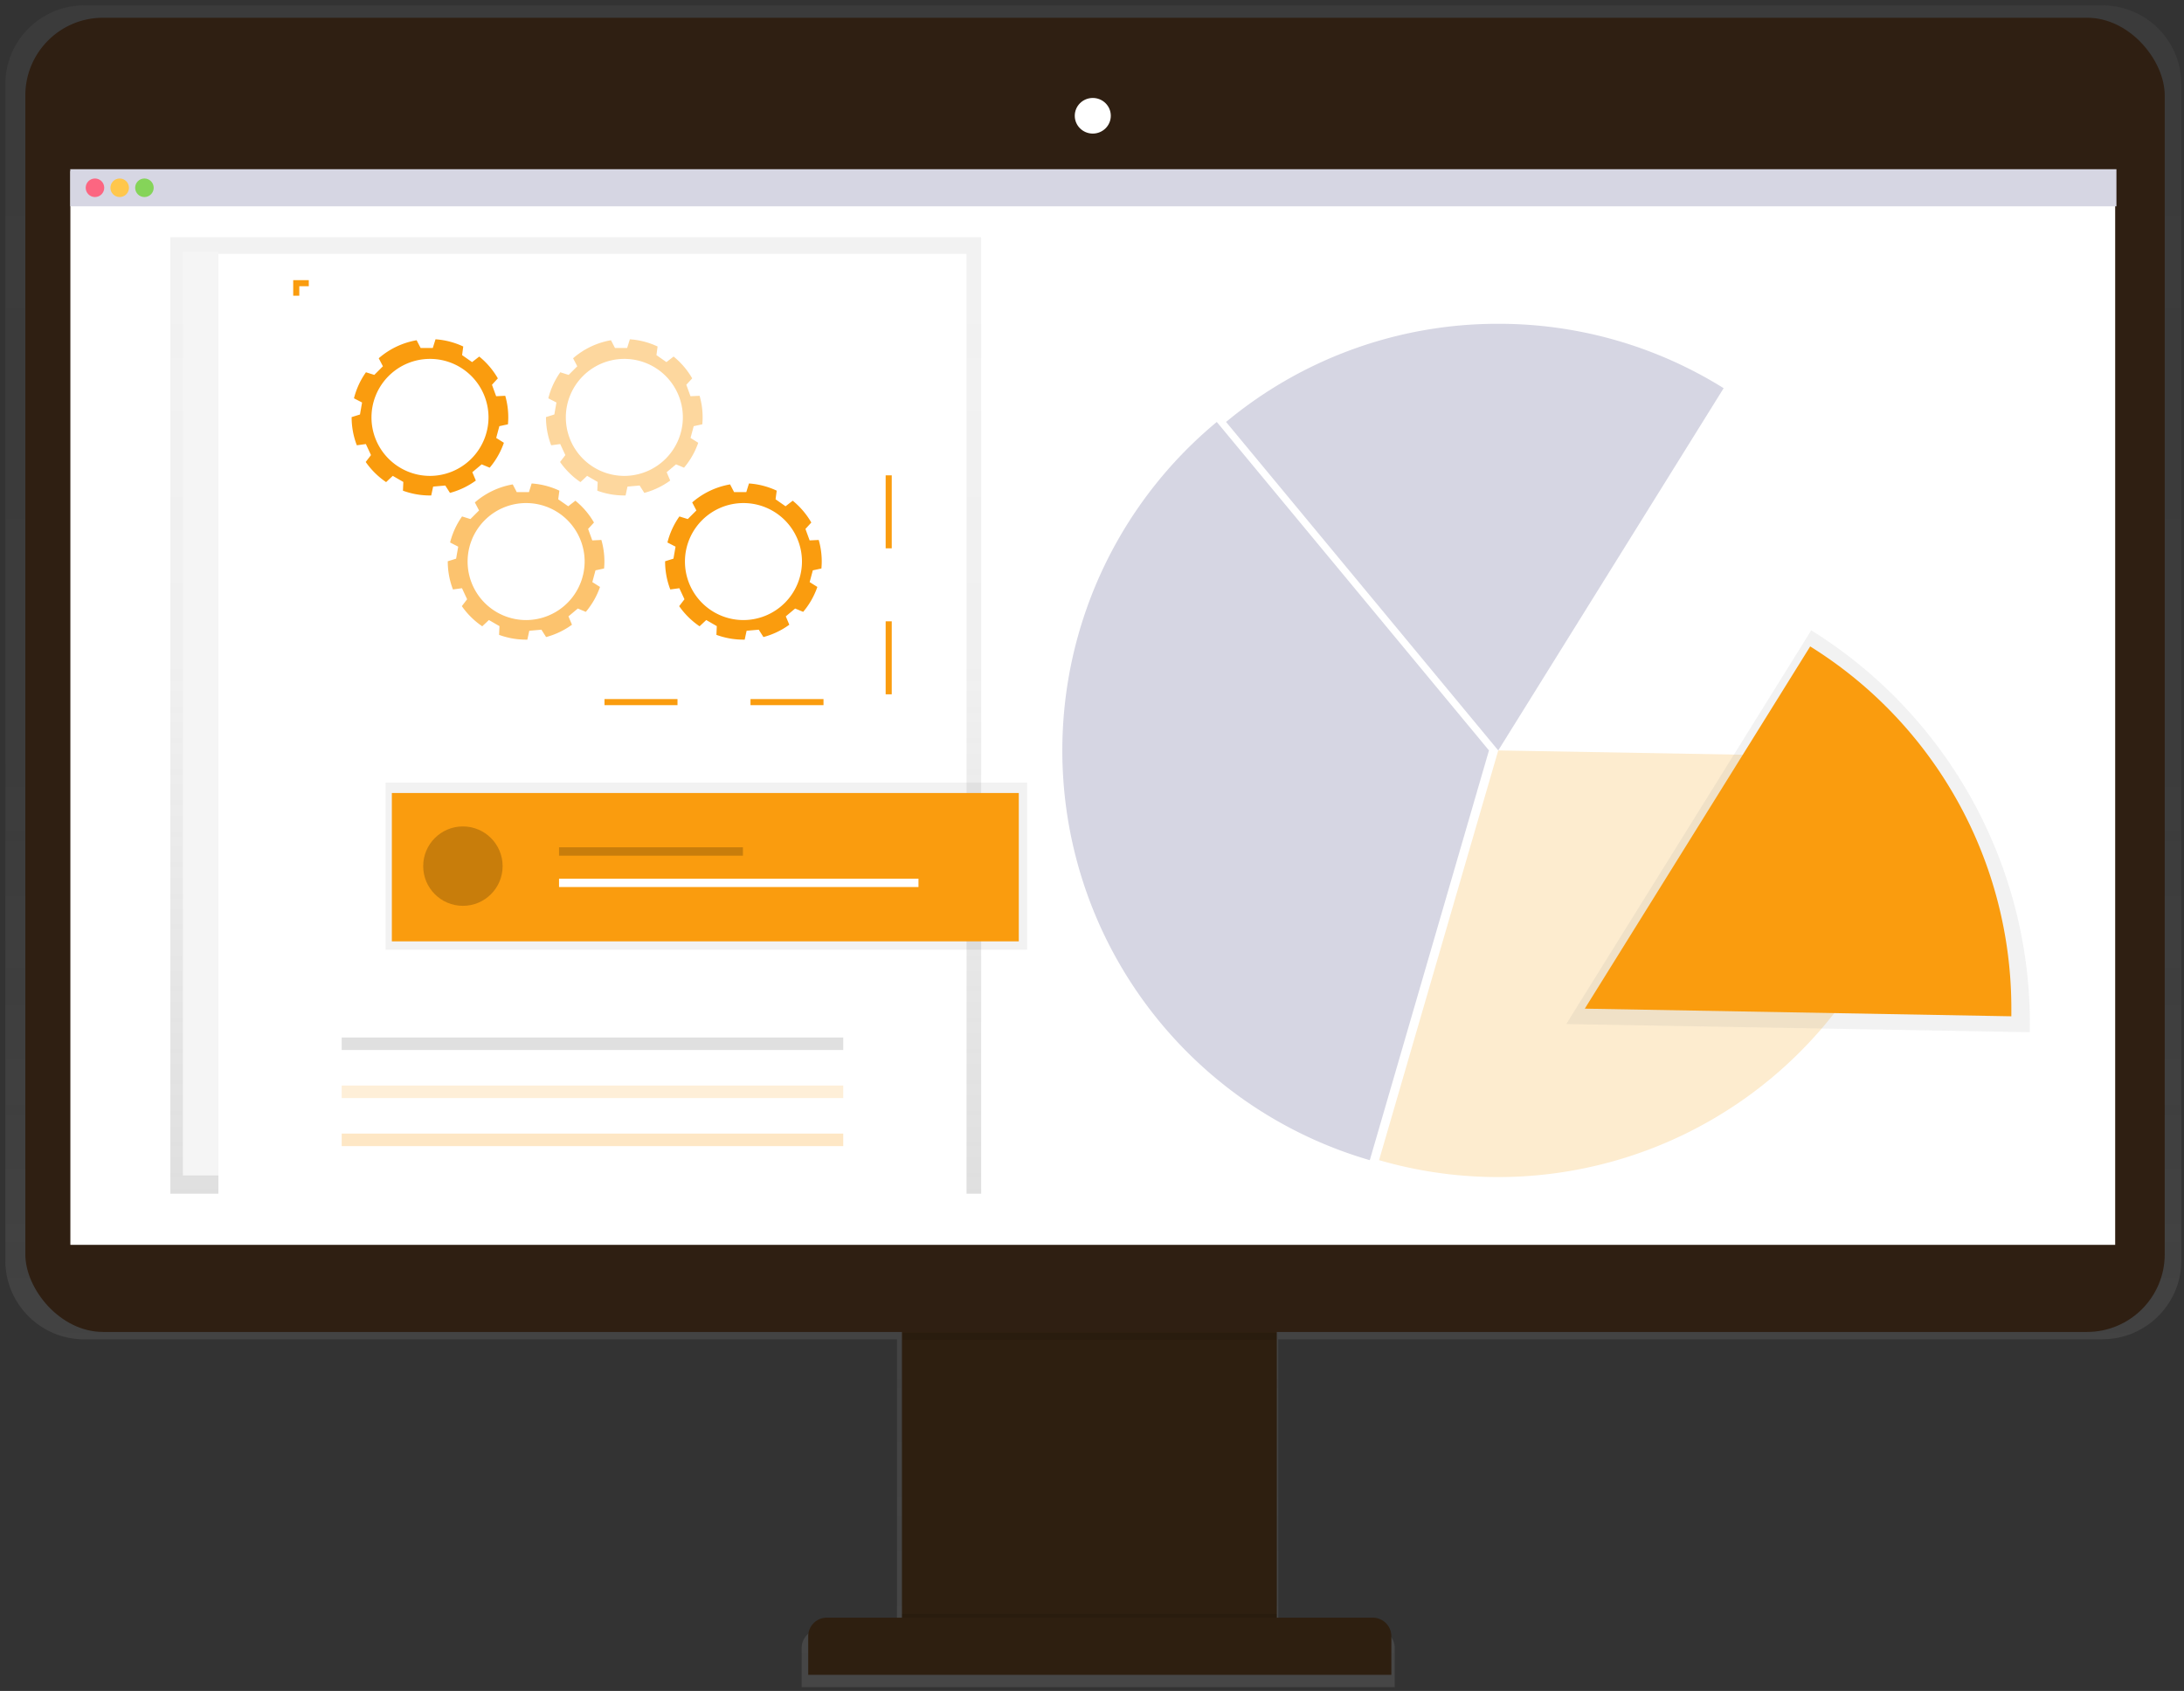 <svg xmlns="http://www.w3.org/2000/svg" width="359" height="278" viewBox="0 0 359 278">
    <rect x="0" y="0" width="359" height="278" fill="#333333" stroke="none"/>
    <defs>
        <linearGradient id="a" x1="50%" x2="50%" y1="100%" y2="0%">
            <stop offset="0%" stop-color="gray" stop-opacity=".25"/>
            <stop offset="54%" stop-color="gray" stop-opacity=".12"/>
            <stop offset="100%" stop-color="gray" stop-opacity=".1"/>
        </linearGradient>
        <linearGradient id="b" x1="80600%" x2="80600%" y1="46716%" y2="33716%">
            <stop offset="0%" stop-color="gray" stop-opacity=".25"/>
            <stop offset="54%" stop-color="gray" stop-opacity=".12"/>
            <stop offset="100%" stop-color="gray" stop-opacity=".1"/>
        </linearGradient>
        <linearGradient id="c" x1="25650%" x2="25650%" y1="34100%" y2="26100%">
            <stop offset="0%" stop-color="gray" stop-opacity=".25"/>
            <stop offset="54%" stop-color="gray" stop-opacity=".12"/>
            <stop offset="100%" stop-color="gray" stop-opacity=".1"/>
        </linearGradient>
    </defs>
    <g fill="none" fill-rule="evenodd">
        <g fill-rule="nonzero">
            <path fill="url(#a)" d="M345.583.883H13.858C6.696.877.885 6.68.877 13.843v193.393c.008 7.165 5.82 12.967 12.981 12.96h133.584v47.66h-12.57a3.1 3.1 0 0 0-3.099 3.096v6.424h97.49v-6.434a3.1 3.1 0 0 0-3.099-3.096h-16.05v-47.664h135.469c7.156.005 12.965-5.787 12.981-12.946V13.844c-.008-7.165-5.82-12.967-12.981-12.96z"/>
            <path fill="#2E1F10" d="M148.26 211.155h61.615v59.476H148.26z"/>
            <path fill="#000" d="M148.26 265.356h61.615v5.276H148.26z" opacity=".1"/>
            <path fill="#2E1F10" d="M135.904 265.956h89.752a3.049 3.049 0 0 1 3.049 3.05v6.342h-95.85v-6.343a3.049 3.049 0 0 1 3.049-3.05z"/>
            <rect width="351.667" height="216.061" x="4.164" y="2.916" fill="#2F1F12" rx="12.767"/>
            <path fill="#FFF" d="M11.567 28.151h336.12v176.508H11.567z"/>
            <ellipse cx="179.629" cy="19.033" fill="#FFF" rx="2.962" ry="2.928"/>
            <path fill="#000" d="M148.392 219.125h61.422v1.159h-61.422z" opacity=".1"/>
            <path fill="#D6D6E3" d="M200.013 69.371a70.154 70.154 0 0 0-23.93 68.254c5.27 25.428 24.153 45.863 49.08 53.113l19.592-67.364-44.742-54.003zM246.279 53.234a69.81 69.81 0 0 0-44.741 16.137l44.741 54.003 37.05-59.553a69.761 69.761 0 0 0-37.05-10.587z"/>
            <path fill="#FDECCF" d="M246.279 123.374l-19.592 67.36a70.135 70.135 0 0 0 61.18-10.899 70.188 70.188 0 0 0 28.527-55.226l-70.115-1.235zM41.523 89.32h25.404v15.248H41.523z"/>
            <path fill="#F5A623" d="M41.523 115.75h25.404v15.248H41.523z"/>
            <path fill="#FA9C0E" d="M41.523 142.179h25.404v15.248H41.523z"/>
            <path fill="#D6D6E3" d="M80.645 93.895h47.759v6.099H80.645zM80.645 120.324h47.759v6.099H80.645zM80.645 146.753h47.759v6.099H80.645zM11.546 27.821h336.348v6.099H11.546z"/>
            <ellipse cx="15.611" cy="30.87" fill="#FC6681" rx="1.524" ry="1.525"/>
            <ellipse cx="19.676" cy="30.87" fill="#FFC74C" rx="1.524" ry="1.525"/>
            <ellipse cx="23.74" cy="30.87" fill="#85D459" rx="1.524" ry="1.525"/>
            <path fill="url(#b)" d="M333.669 168.36a76.19 76.19 0 0 0-35.942-64.732l-40.27 64.732 76.212 1.341v-1.341z"/>
            <path fill="#FA9C0E" d="M330.62 165.828a70.095 70.095 0 0 0-33.066-59.552l-37.049 59.552 70.115 1.256v-1.256z"/>
        </g>
        <g transform="translate(28 39)">
            <path fill="url(#a)" fill-rule="nonzero" d="M0 0h133.282v157.252H0z"/>
            <path fill="#FFF" fill-rule="nonzero" d="M7.901 2.748h122.977V160H7.901z"/>
            <path fill="#F5F5F5" fill-rule="nonzero" d="M2.061 2.401h5.84v151.85h-5.84z"/>
            <path fill="#E0E0E0" fill-rule="nonzero" d="M28.168 131.565h82.443v2.061H28.168z"/>
            <path fill="#FDD79F" fill-rule="nonzero" d="M28.168 139.466h82.443v2.061H28.168z" opacity=".4"/>
            <path fill="#FCC46E" fill-rule="nonzero" d="M28.168 147.366h82.443v2.061H28.168z" opacity=".4"/>
            <path fill="#FA9C0E" fill-rule="nonzero" d="M55.494 30.761c.035-.38.055-.766.055-1.154 0-1.197-.168-2.388-.498-3.538l-1.494.072-.687-1.882.965-1.055a12.957 12.957 0 0 0-3.057-3.586l-1.178.914-1.642-1.148.189-1.418a12.768 12.768 0 0 0-4.559-1.185l-.443 1.425h-2.003l-.66-1.27a12.823 12.823 0 0 0-6.227 2.964l.687 1.319-1.415 1.415-1.374-.43a12.81 12.81 0 0 0-1.969 4.28l1.333.688-.343 1.972-1.374.429v.03c0 1.575.29 3.135.855 4.604l1.484-.203.845 1.814-.87 1.134a12.971 12.971 0 0 0 3.354 3.311l1.095-1.03 1.735 1.002-.062 1.436c1.42.522 2.92.788 4.432.787h.216l.316-1.46 1.996-.175.77 1.21a12.82 12.82 0 0 0 4.252-2.028l-.577-1.374 1.535-1.288 1.32.546a12.865 12.865 0 0 0 2.332-4.094l-1.264-.797.518-1.934 1.412-.303zM42.681 39.24a9.618 9.618 0 1 1 9.619-9.618 9.642 9.642 0 0 1-9.619 9.618z"/>
            <path fill="#FA9C0E" fill-rule="nonzero" d="M71.296 54.464c.034-.382.055-.766.055-1.154 0-1.197-.168-2.388-.498-3.539l-1.495.073-.687-1.883.966-1.055a12.957 12.957 0 0 0-3.058-3.586l-1.178.914-1.642-1.147.19-1.42a12.768 12.768 0 0 0-4.56-1.184l-.442 1.425h-2.003l-.66-1.27a12.823 12.823 0 0 0-6.228 2.964l.688 1.319-1.416 1.415-1.374-.43a12.81 12.81 0 0 0-1.968 4.281l1.333.687-.344 1.972-1.374.43v.03c0 1.574.29 3.134.855 4.603l1.484-.203.845 1.814-.869 1.134a12.971 12.971 0 0 0 3.353 3.311l1.096-1.03 1.735 1.003-.062 1.436c1.419.521 2.92.788 4.431.786h.216l.317-1.46 1.995-.175.77 1.21a12.82 12.82 0 0 0 4.252-2.027l-.577-1.374 1.536-1.289 1.319.547a12.865 12.865 0 0 0 2.332-4.095l-1.264-.797.519-1.934 1.412-.302zm-12.813 8.478a9.618 9.618 0 1 1 9.618-9.619 9.642 9.642 0 0 1-9.618 9.619z" opacity=".6"/>
            <path fill="#FA9C0E" fill-rule="nonzero" d="M87.44 30.761c.035-.38.056-.766.056-1.154 0-1.197-.168-2.388-.498-3.538l-1.495.072-.687-1.882.966-1.055a12.957 12.957 0 0 0-3.058-3.586l-1.178.914-1.642-1.148.19-1.418a12.768 12.768 0 0 0-4.56-1.185l-.442 1.425h-2.003l-.66-1.27a12.823 12.823 0 0 0-6.227 2.964l.687 1.319-1.416 1.415-1.374-.43a12.81 12.81 0 0 0-1.968 4.28l1.333.688-.344 1.972-1.374.429v.03c0 1.575.29 3.135.856 4.604l1.483-.203.846 1.814-.87 1.134a12.971 12.971 0 0 0 3.353 3.311l1.096-1.03 1.735 1.002-.062 1.436c1.419.522 2.92.788 4.431.787h.217l.316-1.46 1.995-.175.77 1.21a12.82 12.82 0 0 0 4.253-2.028l-.578-1.374 1.536-1.288 1.319.546a12.865 12.865 0 0 0 2.332-4.094l-1.264-.797.519-1.934 1.412-.303zM74.629 39.24a9.618 9.618 0 1 1 9.618-9.618 9.642 9.642 0 0 1-9.618 9.618z" opacity=".4"/>
            <path fill="#FA9C0E" fill-rule="nonzero" d="M107.021 54.464c.034-.382.055-.766.055-1.154 0-1.197-.168-2.388-.498-3.539l-1.494.073-.687-1.883.965-1.055a12.957 12.957 0 0 0-3.057-3.586l-1.179.914-1.642-1.147.19-1.42a12.768 12.768 0 0 0-4.56-1.184l-.442 1.425h-2.003l-.66-1.27a12.823 12.823 0 0 0-6.227 2.964l.687 1.319-1.416 1.415-1.374-.43a12.81 12.81 0 0 0-1.968 4.281l1.333.687-.344 1.972-1.374.43v.03c0 1.574.29 3.134.856 4.603l1.484-.203.845 1.814-.87 1.134a12.971 12.971 0 0 0 3.353 3.311l1.096-1.03 1.735 1.003-.062 1.436c1.42.521 2.92.788 4.431.786h.217l.316-1.46 1.996-.175.769 1.21a12.82 12.82 0 0 0 4.253-2.027l-.577-1.374 1.535-1.289 1.32.547a12.865 12.865 0 0 0 2.332-4.095l-1.265-.797.52-1.934 1.411-.302zm-12.813 8.478a9.618 9.618 0 1 1 9.618-9.619 9.642 9.642 0 0 1-9.618 9.619z"/>
            <path stroke="#FA9C0E" d="M22.758 7.557h-2.061v2.061"/>
            <path stroke="#FA9C0E" stroke-dasharray="12" d="M71.365 76.431h46.717V35.553"/>
            <path fill="url(#c)" fill-rule="nonzero" d="M35.382 89.656H140.84v27.481H35.382z"/>
            <path fill="#FA9C0E" fill-rule="nonzero" d="M36.412 91.374h103.053v24.389H36.412z"/>
            <path fill="#FA9C0E" fill-rule="nonzero" d="M63.893 97.214h30.229v1.374H63.893z"/>
            <path fill="#000" fill-rule="nonzero" d="M63.893 100.305h30.229v1.374H63.893z" opacity=".2"/>
            <path fill="#FFF" fill-rule="nonzero" d="M63.893 105.458h59.084v1.374H63.893z"/>
            <circle cx="48.092" cy="103.397" r="6.527" fill="#FA9C0E" fill-rule="nonzero"/>
            <circle cx="48.092" cy="103.397" r="6.527" fill="#000" fill-rule="nonzero" opacity=".2"/>
        </g>
    </g>
</svg>
